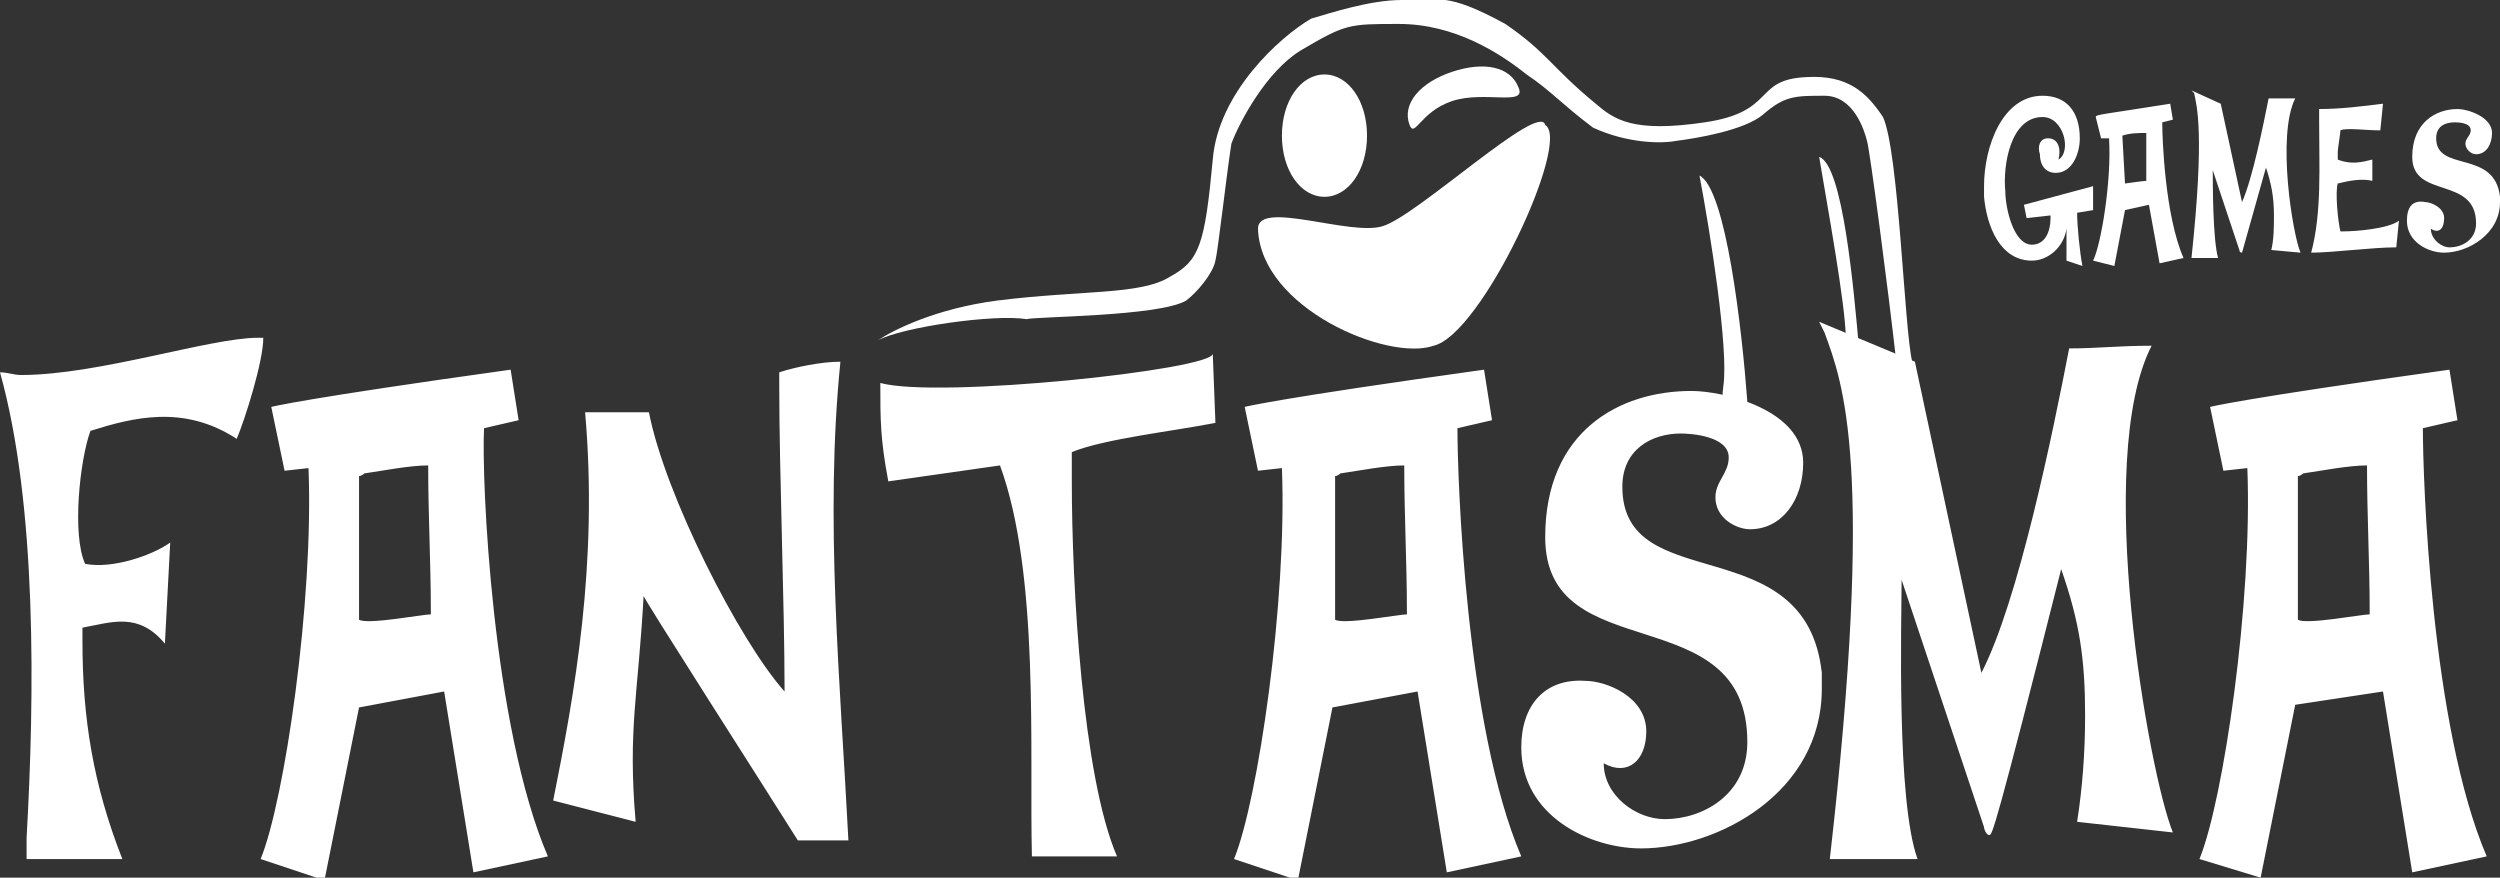 <?xml version="1.0" encoding="utf-8"?>
<!-- Generator: Adobe Illustrator 28.0.0, SVG Export Plug-In . SVG Version: 6.00 Build 0)  -->
<svg version="1.1" id="Layer_1" xmlns="http://www.w3.org/2000/svg" xmlns:xlink="http://www.w3.org/1999/xlink" x="0px" y="0px"
	 width="94px" height="33px" viewBox="0 0 94 33" enable-background="new 0 0 94 33" xml:space="preserve">
<rect x="0" y="0" width="94" height="33" fill="#333333" stroke="none"/>
<g>
	<path fill="#FFFFFF" d="M0,14c1.4,5,1.3,12.2,1,17.5l0,0.8h3.6c-1.1-2.8-1.5-5.3-1.5-8.2v-0.5c1.1-0.2,2.1-0.6,3.1,0.6l0.2-3.8
		c-0.7,0.5-2.2,1-3.2,0.8c-0.5-1.1-0.2-3.9,0.2-5c1.6-0.5,3.5-1,5.5,0.3c0.3-0.7,1-2.9,1-3.8H9.7c-1.8,0-6,1.4-8.9,1.4
		C0.5,14.1,0.3,14,0,14L0,14z M16.7,26l1.1,6.8l2.8-0.6c-2.1-4.9-2.5-14.2-2.4-16.1l1.3-0.3l-0.3-1.9c-7.9,1.1-9,1.4-9,1.4l0.5,2.4
		l0.9-0.1c0.2,5-0.9,12.5-1.8,14.7l2.4,0.8l1.3-6.5L16.7,26L16.7,26z M13.5,17.9c0.1,0,0.2-0.1,0.2-0.1c0.7-0.1,1.7-0.3,2.4-0.3
		c0,1.9,0.1,3.7,0.1,5.5v0.1c-0.3,0-2.4,0.4-2.7,0.2L13.5,17.9L13.5,17.9L13.5,17.9z M23.9,30.9c-0.3-3.5,0.1-4.8,0.3-8.5
		C24,22.2,29,30,30,31.6h1.9c-0.3-5.9-0.9-12.1-0.3-18c-0.7,0-1.7,0.2-2.3,0.4v0.5c0,3.3,0.2,8.2,0.2,11.5
		c-1.7-1.9-4.5-7.4-5.1-10.5H22c0.5,5.7-0.4,10.6-1.2,14.6L23.9,30.9L23.9,30.9z M37.6,17.5c1.5,4.1,1.1,10.8,1.2,14.7h3.2
		c-1.3-3-1.7-10.2-1.7-14.1c0-0.4,0-0.8,0-1.1c1.2-0.5,3.9-0.8,5.4-1.1l-0.1-2.6c0,0.6-10.3,1.7-12.5,1.1c0,1.4,0,2.1,0.3,3.7
		L37.6,17.5L37.6,17.5L37.6,17.5z M53.3,26l1.1,6.8l2.8-0.6c-2.1-4.9-2.4-14.2-2.4-16.1l1.3-0.3l-0.3-1.9c-7.9,1.1-9,1.4-9,1.4
		l0.5,2.4l0.9-0.1c0.2,5-0.9,12.5-1.8,14.7l2.4,0.8l1.3-6.5L53.3,26L53.3,26z M50.2,17.9c0.1,0,0.2-0.1,0.2-0.1
		c0.7-0.1,1.7-0.3,2.4-0.3c0,1.9,0.1,3.7,0.1,5.5v0.1c-0.3,0-2.4,0.4-2.7,0.2L50.2,17.9L50.2,17.9L50.2,17.9z M57.2,28.1
		c0,2.6,2.6,3.8,4.5,3.8c2.9,0,6.8-2.1,6.8-6c0-0.2,0-0.4,0-0.6c-0.6-5.5-7.5-2.8-7.5-7c0-1.4,1.1-2,2.2-2c0.4,0,1.8,0.1,1.8,0.9
		c0,0.6-0.5,0.9-0.5,1.5c0,0.8,0.8,1.2,1.3,1.2c1.2,0,2-1.1,2-2.5c0-2-3-2.7-4.2-2.7c-2.7,0-5.5,1.5-5.5,5.5c0,5,7.6,2.2,7.6,7.7
		c0,2-1.7,2.9-3.1,2.9c-1.1,0-2.3-0.9-2.3-2.1c0.9,0.5,1.6-0.1,1.6-1.2c0-1.3-1.5-1.9-2.3-1.9C58.1,25.5,57.2,26.5,57.2,28.1z
		 M72.1,32.3c-0.8-2.2-0.6-8.9-0.6-10.5l3.1,9.3c0,0.1,0.1,0.3,0.2,0.3c0.1,0,0.2-0.1,2.7-10c0.7,2,0.9,3.4,0.9,5.5
		c0,1.4-0.1,2.7-0.3,4l3.6,0.4c-0.9-2.2-3-14-0.8-18.3c-1.3,0-2,0.1-3.1,0.1c-0.6,3.1-1.9,9.5-3.3,12.2l-2.5-11.7l-3.6-1.5l0.2,0.4
		c0.7,1.9,1.9,5,0.2,19.8L72.1,32.3L72.1,32.3L72.1,32.3z M89.6,26l1.1,6.8l2.8-0.6c-2.1-4.9-2.4-14.2-2.4-16.1l1.3-0.3l-0.3-1.9
		c-7.9,1.1-9,1.4-9,1.4l0.5,2.4l0.9-0.1c0.2,5-0.9,12.5-1.8,14.7L85,33l1.3-6.5L89.6,26L89.6,26z M86.4,17.9c0.1,0,0.2-0.1,0.2-0.1
		c0.7-0.1,1.7-0.3,2.4-0.3c0,1.9,0.1,3.7,0.1,5.5v0.1c-0.3,0-2.4,0.4-2.7,0.2L86.4,17.9L86.4,17.9L86.4,17.9z M74.6,7.4
		c0.1,1.1,0.6,2.4,1.8,2.4c0.6,0,1.2-0.5,1.3-1.2v1.2l0.6,0.2c-0.1-0.5-0.2-1.5-0.2-2l0.6-0.1L78.7,7l-2.6,0.7l0.1,0.5l0.9-0.1
		c0,0,0,0.1,0,0.1c0,0.5-0.2,1-0.7,1c-0.7,0-1-1.4-1-2c-0.1-1,0.2-2.8,1.4-2.8c0.8,0,1.1,1.3,0.6,1.6c0.1-0.4,0-0.8-0.4-0.8
		c-0.3,0-0.4,0.3-0.3,0.6c0,0.4,0.2,0.7,0.6,0.7c0.6,0,0.9-0.7,0.9-1.3c0-1-0.5-1.6-1.4-1.6c-1.5,0-2.2,1.9-2.2,3.4
		C74.6,7.2,74.6,7.3,74.6,7.4L74.6,7.4L74.6,7.4z"/>
	<path fill="#FFFFFF" d="M80.8,7.7l0.4,2.2l0.9-0.2c-0.7-1.6-0.8-4.5-0.8-5.1l0.4-0.1l-0.1-0.6c-2.5,0.4-2.8,0.4-2.8,0.5l0.2,0.8
		l0.3,0c0.1,1.6-0.3,4-0.6,4.6l0.8,0.2l0.4-2.1L80.8,7.7L80.8,7.7L80.8,7.7z M79.8,5.1C79.8,5.1,79.9,5.1,79.8,5.1
		C80.1,5,80.4,5,80.7,5c0,0.6,0,1.2,0,1.8v0c-0.1,0-0.8,0.1-0.8,0.1L79.8,5.1L79.8,5.1z M83.4,9.7c-0.2-0.7-0.2-2.8-0.2-3.3l1,3
		c0,0,0,0.1,0.1,0.1c0,0,0,0,0.9-3.2c0.2,0.6,0.3,1.1,0.3,1.8c0,0.4,0,0.9-0.1,1.3l1.1,0.1c-0.3-0.7-0.9-4.4-0.2-5.8
		c-0.4,0-0.6,0-1,0c-0.2,1-0.6,3-1,3.9l-0.8-3.7l-1.1-0.5l0.1,0.1C82.6,4,82.9,5,82.4,9.7L83.4,9.7L83.4,9.7L83.4,9.7z M86.9,9.5
		c0.8,0,2.3-0.2,3.2-0.2l0.1-1c-0.4,0.3-1.6,0.4-2.1,0.4h-0.1c-0.1-0.4-0.2-1.5-0.1-1.8c0.4-0.1,0.9-0.2,1.3-0.1l0-0.8
		c-0.4,0.1-0.8,0.2-1.3,0c0,0,0-0.2,0-0.3c0-0.1,0.1-0.7,0.1-0.8c0.2-0.1,1,0,1.4,0h0.1l0.1-1c-0.8,0.1-1.6,0.2-2.4,0.2v0.2l0,0.3
		C87.2,6.3,87.3,8,86.9,9.5L86.9,9.5L86.9,9.5z M90.5,8.3c0,0.8,0.8,1.2,1.4,1.2c0.9,0,2.1-0.7,2.1-1.9c0-0.1,0-0.1,0-0.2
		c-0.2-1.8-2.4-0.9-2.4-2.2c0-0.5,0.4-0.6,0.7-0.6c0.1,0,0.6,0,0.6,0.3c0,0.2-0.2,0.3-0.2,0.5c0,0.2,0.2,0.4,0.4,0.4
		c0.4,0,0.6-0.4,0.6-0.8c0-0.6-0.9-0.9-1.3-0.9c-0.8,0-1.7,0.5-1.7,1.8c0,1.6,2.4,0.7,2.4,2.5c0,0.6-0.5,0.9-1,0.9
		c-0.3,0-0.7-0.3-0.7-0.7c0.3,0.2,0.5,0,0.5-0.4c0-0.4-0.5-0.6-0.7-0.6C90.7,7.5,90.5,7.8,90.5,8.3L90.5,8.3L90.5,8.3z M33,12.8
		c0.6-0.4,2.2-1.2,4.5-1.5c3.2-0.4,5.4-0.2,6.5-0.9c1.1-0.6,1.3-1.2,1.6-4.4c0.2-2.5,2.5-4.6,3.7-5.3C50,0.5,51.5,0,52.7,0
		c1.4,0,1.7-0.3,3.9,0.9c1.6,1.1,1.7,1.6,3.4,3c0.7,0.6,1.4,1.1,4.1,0.7c2.7-0.4,1.8-1.6,3.8-1.7c1.6-0.1,2.3,0.6,2.9,1.5
		c0.6,1.3,0.8,8,1.1,9.2c0.3,1.2-0.3,0.5-0.6,0c-0.3-2.7-1-8-1.1-8.3c-0.1-0.4-0.5-1.7-1.6-1.7s-1.5,0-2.3,0.7
		c-0.7,0.6-2.5,0.9-3.3,1c-0.5,0.1-1.8,0.1-3.1-0.5c-1.2-0.9-1.6-1.4-2.5-2c-1-0.8-2.7-1.9-4.8-1.9c-1.9,0-2,0-3.7,1
		c-1.3,0.8-2.3,2.7-2.6,3.5c-0.2,1.3-0.5,4-0.6,4.4c-0.1,0.5-0.7,1.2-1.1,1.5c-1,0.6-5.7,0.6-6,0.7C37.4,11.8,33.9,12.3,33,12.8
		L33,12.8L33,12.8z"/>
	<path fill="#FFFFFF" d="M64.8,14.5c0.2-1.4-0.5-5.8-0.9-7.9c1,0.5,1.6,5.8,1.8,8.5C65.4,15.5,64.6,15.9,64.8,14.5z M69.4,12.7
		c0-1.2-0.7-5-1-6.8c0.9,0.3,1.3,5,1.5,7.2C69.7,13.5,69.4,13.9,69.4,12.7L69.4,12.7z M51.4,5.1c0,1.3-0.7,2.3-1.6,2.3
		s-1.6-1-1.6-2.3s0.7-2.3,1.6-2.3S51.4,3.8,51.4,5.1z M54.6,3.8c-1.2,0.4-1.4,1.4-1.6,0.9c-0.3-0.8,0.4-1.6,1.6-2s2.2-0.2,2.5,0.6
		C57.4,4,55.8,3.4,54.6,3.8L54.6,3.8z"/>
	<path fill="#FFFFFF" d="M52,8.5c-1.2,0.4-4.7-1-4.7,0.1c0.1,3,4.9,5,6.6,4.4c1.8-0.4,5.2-7.7,4.2-8.3C57.9,3.8,53.3,8.1,52,8.5
		L52,8.5z"/>
</g>
</svg>
